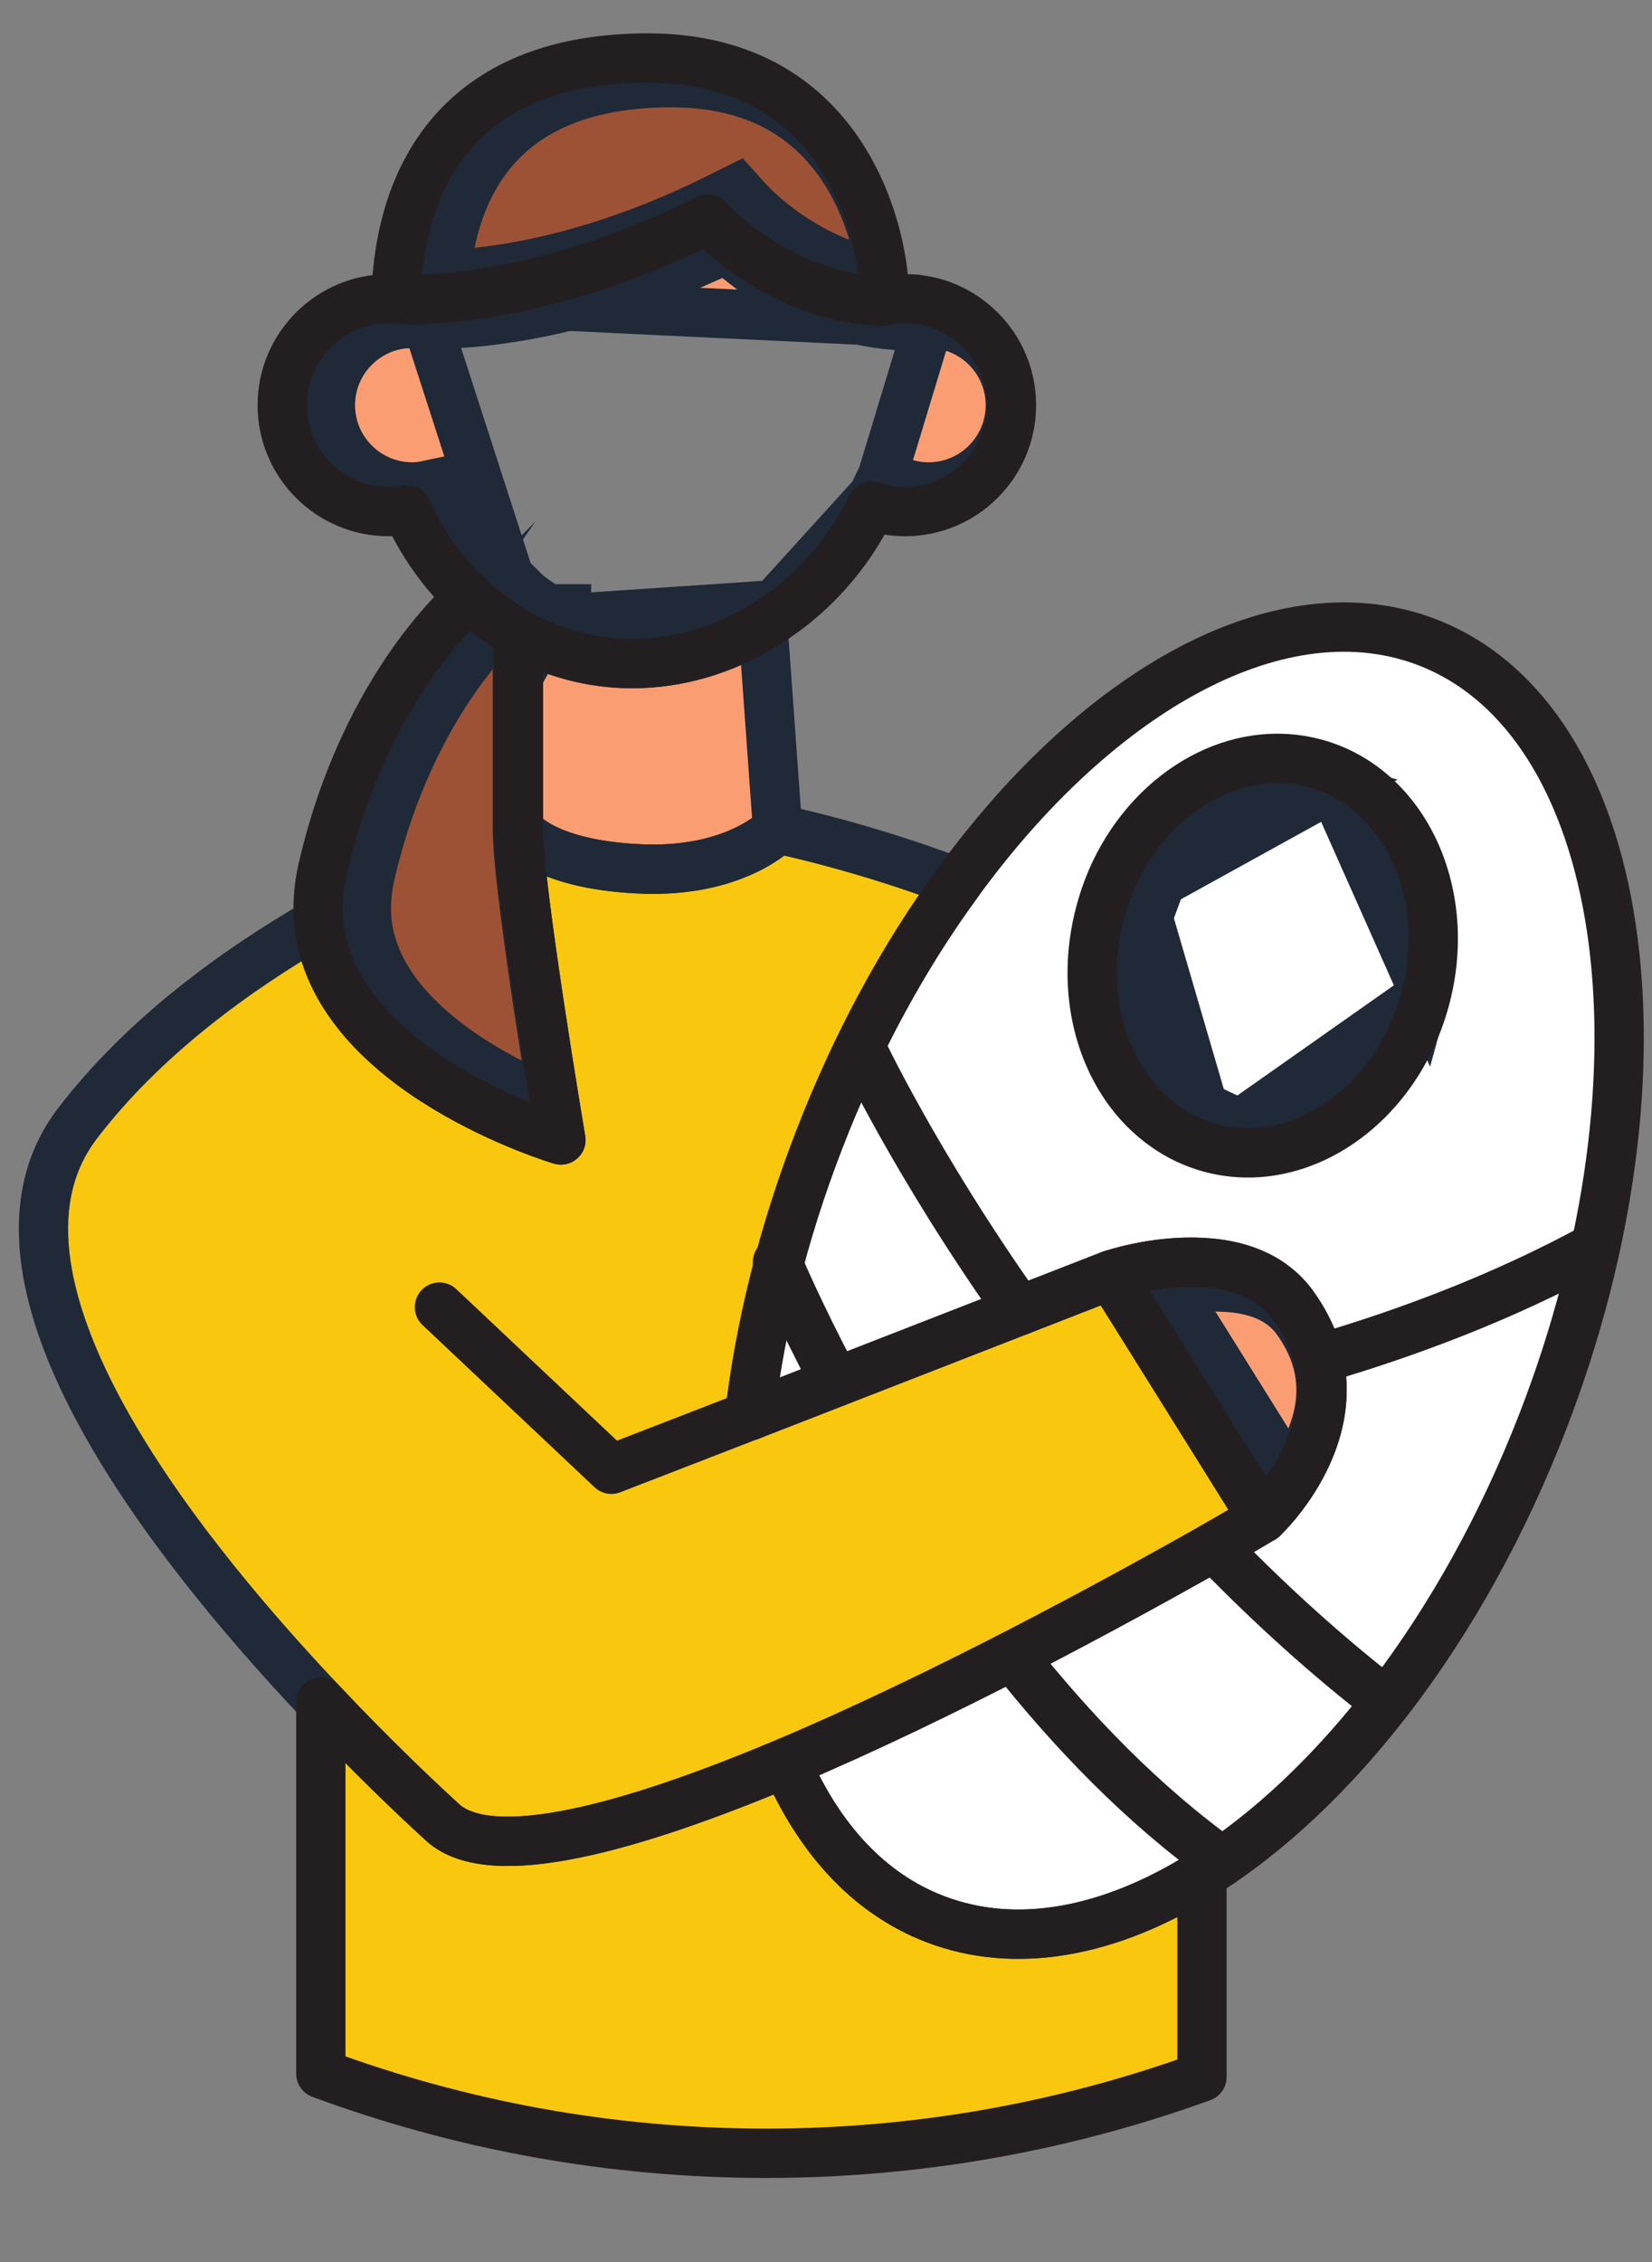 <svg width="19" height="26" viewBox="0 0 19 26" fill="none" xmlns="http://www.w3.org/2000/svg">
<rect x="0" y="0" width="19" height="26" fill="#808080" stroke="none"/>
<g id="Group">
<path id="Vector" d="M9.214 9.528C9.214 9.528 8.724 10.046 7.606 9.986C6.488 9.93 6.233 9.528 6.233 9.528C6.233 8.851 6.233 7.285 6.233 7.285C6.624 7.502 7.072 7.627 7.543 7.627C8.074 7.627 8.591 7.47 9.046 7.194L9.214 9.528Z" fill="#FA9D73"/>
<path id="Vector_2" d="M14.794 17.45C14.794 17.45 14.532 17.607 14.095 17.855C13.082 18.425 11.132 19.491 9.312 20.26C7.557 20.997 5.922 21.462 5.359 20.945C5.027 20.64 4.521 20.159 3.962 19.564C2.162 17.663 -0.169 14.641 1.166 12.908C1.924 11.919 2.983 11.15 3.937 10.601C4.101 12.328 6.722 13.103 6.722 13.103C6.722 13.103 6.233 10.207 6.233 9.528C6.233 9.528 6.488 9.93 7.606 9.986C8.724 10.046 9.214 9.528 9.214 9.528C9.214 9.528 10.192 9.727 11.286 10.147C10.667 10.992 10.119 11.995 9.689 13.11C9.273 14.186 9.011 15.259 8.892 16.273L13.047 14.655L14.095 16.332L14.794 17.45Z" fill="#F9C80E"/>
<path id="Vector_3" d="M14.095 21.549V23.873C12.53 24.439 10.842 24.75 9.084 24.75C7.281 24.75 5.558 24.425 3.961 23.835V19.565C4.52 20.159 5.027 20.641 5.359 20.945C5.922 21.462 7.557 20.998 9.311 20.26C9.685 21.127 10.258 21.763 11.02 22.056C11.96 22.419 13.04 22.206 14.095 21.549Z" fill="#F9C80E"/>
<path id="Vector_4" d="M16.688 7.383C15.021 6.74 12.914 7.911 11.286 10.147C10.667 10.992 10.118 11.995 9.689 13.11C9.273 14.186 9.011 15.259 8.892 16.273L13.047 14.655C13.047 14.655 13.553 14.48 14.095 14.511C14.483 14.529 14.888 14.651 15.143 15.004C16.059 16.273 14.794 17.45 14.794 17.45C14.794 17.45 14.532 17.608 14.095 17.856C13.082 18.425 11.132 19.491 9.311 20.26C9.685 21.127 10.259 21.763 11.02 22.056C11.96 22.419 13.04 22.206 14.095 21.549C15.622 20.599 17.093 18.726 18.019 16.329C19.584 12.279 18.991 8.274 16.688 7.383Z" fill="white"/>
<path id="Vector_5" d="M16.385 11.423L16.385 11.423C16.692 10.311 16.164 9.28 15.328 9.049L16.385 11.423ZM16.385 11.423C16.078 12.537 15.097 13.149 14.26 12.918L14.26 12.918M16.385 11.423L14.26 12.918M14.26 12.918C14.107 12.876 13.965 12.809 13.841 12.722L13.839 12.72M14.26 12.918L13.839 12.72M13.839 12.72C13.258 12.317 12.953 11.451 13.203 10.545L13.203 10.544M13.839 12.72L13.203 10.544M13.203 10.544C13.242 10.402 13.293 10.264 13.353 10.139M13.203 10.544L13.353 10.139M13.353 10.139C13.766 9.282 14.598 8.848 15.328 9.049L13.353 10.139Z" fill="#FA9D73" stroke="#1F2937" stroke-width="0.567"/>
<path id="Vector_6" d="M14.336 16.182L13.495 14.836C13.664 14.806 13.871 14.783 14.079 14.795L14.083 14.795C14.428 14.811 14.731 14.917 14.914 15.171C15.296 15.7 15.227 16.198 15.054 16.588C14.987 16.737 14.906 16.867 14.83 16.973L14.336 16.182L14.336 16.182Z" fill="#FA9D73" stroke="#1F2937" stroke-width="0.567"/>
<path id="Vector_7" d="M10.15 5.467L10.388 5.55C10.48 5.581 10.578 5.597 10.681 5.597C11.199 5.597 11.62 5.175 11.62 4.657C11.62 4.139 11.199 3.718 10.681 3.717L10.15 5.467ZM10.15 5.467L10.041 5.695M10.15 5.467L10.041 5.695M10.041 5.695C9.789 6.221 9.383 6.662 8.9 6.951L8.9 6.951M10.041 5.695L8.9 6.951M8.9 6.951L8.898 6.952M8.9 6.951L8.898 6.952M8.898 6.952C8.484 7.204 8.017 7.344 7.543 7.344C7.179 7.344 6.831 7.261 6.516 7.112M8.898 6.952L6.516 7.112M5.848 7.023L5.848 7.023C5.866 7.037 5.883 7.051 5.901 7.065M5.848 7.023L6.075 7.188C6.026 7.156 5.967 7.114 5.901 7.065M5.848 7.023C5.814 6.996 5.779 6.966 5.742 6.935C5.721 6.917 5.699 6.899 5.677 6.88M5.848 7.023L5.666 6.869M5.901 7.065L6.079 6.845C6.078 6.844 6.076 6.843 6.074 6.841M5.901 7.065L6.069 6.837C6.071 6.839 6.072 6.84 6.074 6.841M4.824 3.438C4.8 3.72 4.8 3.72 4.8 3.72L4.8 3.72L4.801 3.72L4.803 3.72L4.808 3.72L4.824 3.722C4.838 3.722 4.858 3.723 4.883 3.724C4.933 3.726 5.005 3.727 5.097 3.725C5.28 3.72 5.544 3.703 5.874 3.651C6.497 3.554 7.355 3.337 8.354 2.861C8.358 2.864 8.363 2.868 8.367 2.872C8.471 2.965 8.622 3.089 8.813 3.214C9.194 3.463 9.749 3.726 10.418 3.745L10.453 3.746L10.487 3.739C10.548 3.725 10.615 3.717 10.681 3.717L4.824 3.438ZM4.824 3.438L4.8 3.72L4.788 3.719L4.788 3.719C4.781 3.718 4.771 3.717 4.74 3.717C4.222 3.717 3.8 4.139 3.8 4.657C3.8 5.175 4.222 5.597 4.74 5.597C4.793 5.597 4.847 5.592 4.891 5.582L5.114 5.535L5.208 5.743C5.367 6.097 5.59 6.408 5.859 6.661M4.824 3.438L5.869 6.671M6.074 6.841C6.057 6.827 6.041 6.814 6.025 6.802L6.024 6.801L6.024 6.801C5.994 6.777 5.965 6.752 5.93 6.723C5.912 6.707 5.892 6.69 5.869 6.671M6.074 6.841C6.136 6.887 6.188 6.923 6.228 6.949L6.239 6.956L6.239 6.957C6.264 6.974 6.285 6.988 6.302 6.998M5.869 6.671L6.234 7.282L6.25 7.253L6.37 7.038C6.372 7.039 6.375 7.041 6.378 7.042C6.368 7.036 6.358 7.03 6.348 7.026C6.332 7.018 6.315 7.011 6.298 7.007C6.272 7 6.249 6.999 6.238 6.998M5.869 6.671C5.866 6.669 5.863 6.665 5.859 6.661M5.869 6.671C5.866 6.669 5.863 6.666 5.86 6.664L5.859 6.661M5.869 6.671C5.872 6.674 5.873 6.676 5.875 6.677L5.877 6.679L5.878 6.68C5.878 6.68 5.878 6.68 5.878 6.68C5.878 6.68 5.877 6.68 5.877 6.679L5.677 6.88M6.302 6.998H6.238M6.302 6.998C6.327 7.014 6.343 7.022 6.349 7.025L6.397 7.049L6.404 7.056C6.44 7.076 6.478 7.095 6.516 7.112M6.302 6.998H6.516V7.112M6.238 6.998C6.232 6.998 6.23 6.998 6.232 6.998H6.238ZM5.859 6.661C5.857 6.66 5.856 6.659 5.854 6.657L5.666 6.869M5.677 6.88L5.834 6.691L5.666 6.869M5.677 6.88C5.675 6.878 5.674 6.877 5.673 6.876C5.671 6.874 5.669 6.871 5.666 6.869" fill="#FA9D73" stroke="#1F2937" stroke-width="0.567"/>
<path id="Vector_8" d="M10.13 3.071C10.135 3.099 10.138 3.125 10.142 3.15C9.737 3.084 9.389 2.914 9.124 2.74C8.961 2.634 8.833 2.528 8.746 2.45C8.703 2.411 8.67 2.38 8.649 2.358C8.638 2.348 8.63 2.339 8.626 2.334L8.621 2.329L8.62 2.329L8.62 2.329L8.62 2.329L8.62 2.329L8.476 2.169L8.283 2.265C7.264 2.775 6.396 2.997 5.788 3.091C5.509 3.135 5.285 3.151 5.125 3.157C5.183 2.561 5.376 2.049 5.722 1.672C6.117 1.242 6.748 0.95 7.721 0.95C8.337 0.95 8.787 1.11 9.121 1.338C9.457 1.567 9.69 1.876 9.849 2.193C10.009 2.511 10.092 2.831 10.13 3.071Z" fill="#9E5235" stroke="#1F2937" stroke-width="0.567"/>
<path id="Vector_9" d="M5.242 7.786C5.413 7.543 5.567 7.366 5.678 7.25C5.698 7.268 5.719 7.284 5.741 7.299C5.804 7.345 5.864 7.387 5.916 7.421C5.928 7.429 5.939 7.437 5.95 7.444V7.445V7.448V7.451V7.455V7.458V7.461V7.464V7.467V7.47V7.474V7.477V7.48V7.483V7.487V7.49V7.494V7.497V7.5V7.504V7.507V7.511V7.514V7.518V7.521V7.525V7.529V7.532V7.536V7.54V7.543V7.547V7.551V7.555V7.558V7.562V7.566V7.57V7.574V7.578V7.581V7.585V7.589V7.593V7.597V7.601V7.605V7.609V7.614V7.618V7.622V7.626V7.63V7.634V7.638V7.643V7.647V7.651V7.655V7.66V7.664V7.668V7.673V7.677V7.681V7.686V7.69V7.695V7.699V7.703V7.708V7.712V7.717V7.721V7.726V7.731V7.735V7.74V7.744V7.749V7.754V7.758V7.763V7.768V7.772V7.777V7.782V7.787V7.791V7.796V7.801V7.806V7.811V7.816V7.82V7.825V7.83V7.835V7.84V7.845V7.85V7.855V7.86V7.865V7.87V7.875V7.88V7.885V7.89V7.895V7.9V7.905V7.91V7.915V7.921V7.926V7.931V7.936V7.941V7.947V7.952V7.957V7.962V7.967V7.973V7.978V7.983V7.989V7.994V7.999V8.004V8.01V8.015V8.021V8.026V8.031V8.037V8.042V8.047V8.053V8.058V8.064V8.069V8.075V8.08V8.086V8.091V8.097V8.102V8.108V8.113V8.119V8.124V8.13V8.135V8.141V8.146V8.152V8.158V8.163V8.169V8.174V8.18V8.186V8.191V8.197V8.202V8.208V8.214V8.219V8.225V8.231V8.236V8.242V8.248V8.254V8.259V8.265V8.271V8.276V8.282V8.288V8.294V8.299V8.305V8.311V8.317V8.322V8.328V8.334V8.34V8.345V8.351V8.357V8.363V8.369V8.374V8.38V8.386V8.392V8.398V8.403V8.409V8.415V8.421V8.427V8.432V8.438V8.444V8.45V8.456V8.462V8.467V8.473V8.479V8.485V8.491V8.497V8.503V8.508V8.514V8.52V8.526V8.532V8.538V8.544V8.549V8.555V8.561V8.567V8.573V8.579V8.584V8.59V8.596V8.602V8.608V8.614V8.62V8.625V8.631V8.637V8.643V8.649V8.655V8.661V8.666V8.672V8.678V8.684V8.69V8.695V8.701V8.707V8.713V8.719V8.725V8.73V8.736V8.742V8.748V8.754V8.759V8.765V8.771V8.777V8.783V8.788V8.794V8.8V8.806V8.811V8.817V8.823V8.829V8.834V8.84V8.846V8.851V8.857V8.863V8.869V8.874V8.88V8.886V8.891V8.897V8.903V8.908V8.914V8.92V8.925V8.931V8.936V8.942V8.948V8.953V8.959V8.964V8.97V8.976V8.981V8.987V8.992V8.998V9.003V9.009V9.014V9.02V9.025V9.031V9.036V9.042V9.047V9.053V9.058V9.064V9.069V9.074V9.08V9.085V9.091V9.096V9.101V9.107V9.112V9.117V9.123V9.128V9.133V9.139V9.144V9.149V9.154V9.16V9.165V9.17V9.175V9.18V9.186V9.191V9.196V9.201V9.206V9.211V9.216V9.222V9.227V9.232V9.237V9.242V9.247V9.252V9.257V9.262V9.267V9.272V9.277V9.282V9.287V9.291V9.296V9.301V9.306V9.311V9.316V9.321V9.325V9.33V9.335V9.34V9.344V9.349V9.354V9.359V9.363V9.368V9.373V9.377V9.382V9.386V9.391V9.395V9.4V9.405V9.409V9.414V9.418V9.422V9.427V9.431V9.436V9.44V9.444V9.449V9.453V9.457V9.462V9.466V9.47V9.474V9.479V9.483V9.487V9.491V9.495V9.5V9.504V9.508V9.512V9.516V9.52V9.524V9.528C5.95 9.893 6.077 10.813 6.197 11.612C6.258 12.011 6.318 12.389 6.364 12.671C6.132 12.575 5.836 12.438 5.538 12.257C4.879 11.857 4.288 11.296 4.219 10.575C4.205 10.415 4.216 10.243 4.259 10.052C4.497 9.018 4.902 8.271 5.242 7.786Z" fill="#9E5235" stroke="#1F2937" stroke-width="0.567"/>
<g id="Group_2">
<path id="Vector_10" d="M8.943 9.528C8.943 9.528 8.453 10.046 7.335 9.986C6.217 9.93 5.962 9.528 5.962 9.528C5.962 8.851 5.962 7.285 5.962 7.285C6.353 7.502 6.801 7.627 7.272 7.627C7.803 7.627 8.32 7.47 8.775 7.194L8.943 9.528Z" stroke="#1F2937" stroke-width="0.567" stroke-miterlimit="10" stroke-linecap="round" stroke-linejoin="round"/>
<path id="Vector_11" d="M14.523 17.45C14.523 17.45 14.261 17.607 13.824 17.855C12.811 18.425 10.861 19.491 9.041 20.26C7.286 20.997 5.651 21.462 5.088 20.945C4.756 20.64 4.25 20.159 3.691 19.564C1.891 17.663 -0.44 14.641 0.895 12.908C1.653 11.919 2.712 11.15 3.666 10.601C3.83 12.328 6.451 13.103 6.451 13.103C6.451 13.103 5.962 10.207 5.962 9.528C5.962 9.528 6.217 9.93 7.335 9.986C8.453 10.046 8.943 9.528 8.943 9.528C8.943 9.528 9.921 9.727 11.015 10.147C10.396 10.992 9.848 11.995 9.418 13.11C9.002 14.186 8.74 15.259 8.621 16.273L12.776 14.655L13.824 16.332L14.523 17.45Z" stroke="#1F2937" stroke-width="0.567" stroke-miterlimit="10" stroke-linecap="round" stroke-linejoin="round"/>
<path id="Vector_12" d="M13.824 21.549V23.873C12.259 24.439 10.571 24.75 8.813 24.75C7.01 24.75 5.287 24.425 3.69 23.835V19.565C4.249 20.159 4.756 20.641 5.088 20.945C5.651 21.462 7.286 20.998 9.04 20.26C9.414 21.127 9.988 21.763 10.749 22.056C11.689 22.419 12.769 22.206 13.824 21.549Z" stroke="#231F20" stroke-width="0.567" stroke-miterlimit="10" stroke-linecap="round" stroke-linejoin="round"/>
<path id="Vector_13" d="M16.417 7.383C14.75 6.74 12.643 7.911 11.015 10.147C10.396 10.992 9.848 11.995 9.418 13.11C9.002 14.186 8.74 15.259 8.621 16.273L12.776 14.655C12.776 14.655 13.282 14.48 13.824 14.511C14.212 14.529 14.617 14.651 14.873 15.004C15.788 16.273 14.523 17.45 14.523 17.45C14.523 17.45 14.261 17.608 13.824 17.856C12.811 18.425 10.861 19.491 9.04 20.26C9.415 21.127 9.988 21.763 10.749 22.056C11.689 22.419 12.769 22.206 13.824 21.549C15.351 20.599 16.823 18.726 17.748 16.329C19.314 12.279 18.72 8.274 16.417 7.383Z" stroke="#231F20" stroke-width="0.567" stroke-miterlimit="10" stroke-linecap="round" stroke-linejoin="round"/>
<path id="Vector_14" d="M16.387 11.498C16.051 12.718 14.942 13.475 13.914 13.192C13.73 13.141 13.558 13.06 13.407 12.953C12.709 12.469 12.383 11.47 12.659 10.469C12.702 10.312 12.759 10.158 12.826 10.017C13.282 9.07 14.237 8.529 15.132 8.776C16.16 9.06 16.723 10.281 16.387 11.498Z" stroke="#231F20" stroke-width="0.567" stroke-miterlimit="10" stroke-linecap="round" stroke-linejoin="round"/>
<path id="Vector_15" d="M14.523 17.451L13.825 16.332L12.776 14.655C12.776 14.655 13.283 14.481 13.825 14.512C14.212 14.53 14.618 14.652 14.873 15.005C15.788 16.273 14.523 17.451 14.523 17.451Z" stroke="#231F20" stroke-width="0.567" stroke-miterlimit="10" stroke-linecap="round" stroke-linejoin="round"/>
<path id="Vector_16" d="M11.633 4.657C11.633 5.332 11.084 5.88 10.41 5.88C10.277 5.88 10.148 5.86 10.025 5.817C9.749 6.394 9.305 6.876 8.774 7.194C8.32 7.47 7.803 7.628 7.272 7.628C6.8 7.628 6.353 7.502 5.961 7.285V7.282C5.958 7.282 5.954 7.282 5.951 7.278C5.93 7.268 5.878 7.24 5.804 7.188C5.755 7.156 5.696 7.114 5.63 7.065C5.612 7.051 5.595 7.037 5.577 7.023C5.524 6.981 5.469 6.932 5.406 6.88C5.402 6.876 5.399 6.872 5.395 6.869C5.098 6.59 4.853 6.247 4.679 5.86C4.613 5.874 4.539 5.88 4.469 5.88C3.795 5.88 3.246 5.332 3.246 4.657C3.246 3.983 3.795 3.434 4.469 3.434C4.497 3.434 4.525 3.434 4.553 3.438C4.553 3.438 6.042 3.567 8.139 2.519C8.139 2.519 8.956 3.427 10.155 3.462C10.235 3.444 10.323 3.434 10.41 3.434C11.084 3.434 11.633 3.983 11.633 4.657Z" stroke="#231F20" stroke-width="0.567" stroke-miterlimit="10" stroke-linecap="round" stroke-linejoin="round"/>
<path id="Vector_17" d="M10.155 3.462C8.957 3.427 8.139 2.519 8.139 2.519C6.043 3.567 4.554 3.438 4.554 3.438C4.592 1.914 5.385 0.667 7.45 0.667C10.12 0.667 10.228 3.465 10.155 3.462Z" stroke="#231F20" stroke-width="0.567" stroke-miterlimit="10" stroke-linecap="round" stroke-linejoin="round"/>
<path id="Vector_18" d="M6.451 13.103C6.451 13.103 3.83 12.327 3.666 10.601C3.648 10.409 3.662 10.206 3.711 9.989C4.207 7.84 5.395 6.869 5.395 6.869C5.399 6.872 5.402 6.875 5.406 6.879C5.469 6.932 5.524 6.98 5.577 7.022C5.595 7.04 5.612 7.054 5.63 7.064C5.696 7.113 5.755 7.155 5.804 7.187C5.878 7.239 5.93 7.267 5.951 7.278C5.958 7.281 5.961 7.284 5.961 7.284C5.961 7.284 5.961 8.85 5.961 9.528C5.961 10.206 6.451 13.103 6.451 13.103Z" stroke="#231F20" stroke-width="0.567" stroke-miterlimit="10" stroke-linecap="round" stroke-linejoin="round"/>
<path id="Vector_19" d="M8.62 16.273L7.032 16.888L5.054 15.024" stroke="#231F20" stroke-width="0.567" stroke-miterlimit="10" stroke-linecap="round" stroke-linejoin="round"/>
<path id="Vector_20" d="M14.055 17.872C14.628 18.457 15.259 19.031 15.947 19.564" stroke="#231F20" stroke-width="0.567" stroke-miterlimit="10" stroke-linecap="round" stroke-linejoin="round"/>
<path id="Vector_21" d="M9.893 12.02C9.893 12.02 10.512 13.353 11.725 15.066" stroke="#231F20" stroke-width="0.567" stroke-miterlimit="10" stroke-linecap="round" stroke-linejoin="round"/>
<path id="Vector_22" d="M11.643 19.031C12.331 19.899 13.14 20.741 14.056 21.397" stroke="#231F20" stroke-width="0.567" stroke-miterlimit="10" stroke-linecap="round" stroke-linejoin="round"/>
<path id="Vector_23" d="M8.942 14.507C8.942 14.507 9.173 15.065 9.61 15.889" stroke="#231F20" stroke-width="0.567" stroke-miterlimit="10" stroke-linecap="round" stroke-linejoin="round"/>
<path id="Vector_24" d="M15.205 15.609C16.164 15.328 17.277 14.918 18.349 14.333" stroke="#231F20" stroke-width="0.567" stroke-miterlimit="10" stroke-linecap="round" stroke-linejoin="round"/>
</g>
</g>
</svg>
